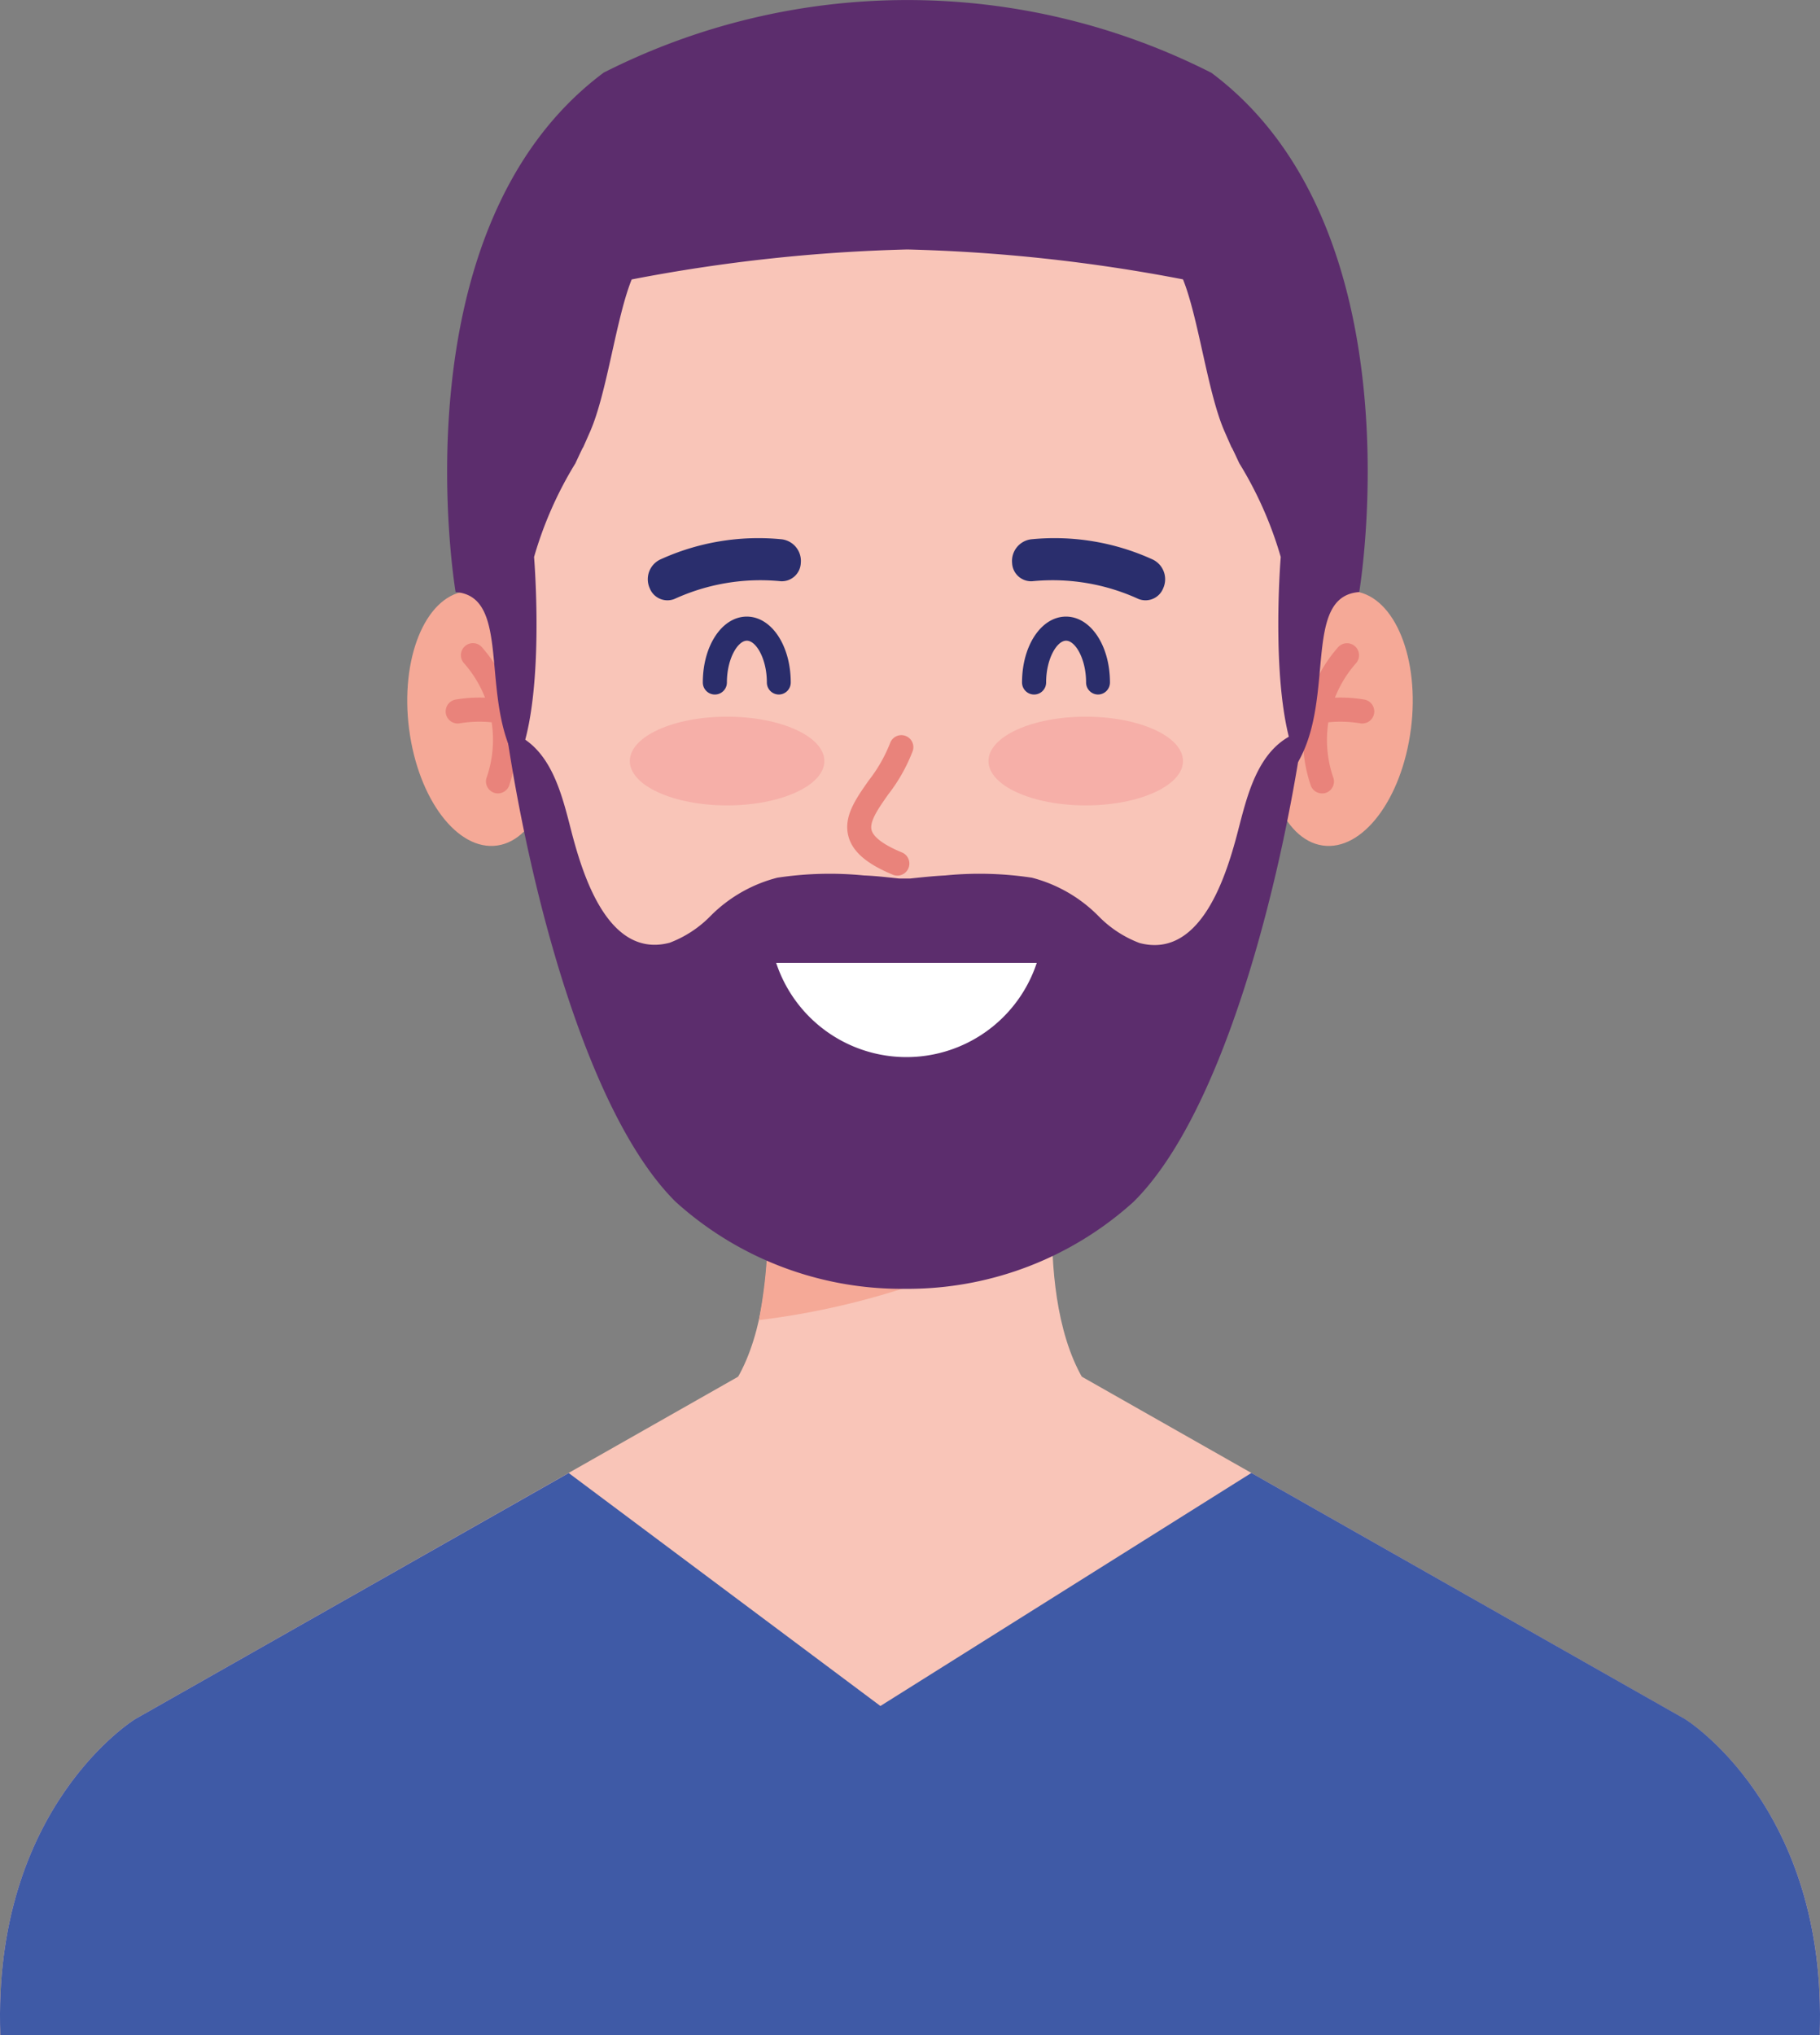<svg xmlns="http://www.w3.org/2000/svg" xmlns:xlink="http://www.w3.org/1999/xlink" id="Objeto_inteligente_vectorial" data-name="Objeto inteligente vectorial" width="68" height="76" viewBox="0 0 68 76"><rect x="0" y="0" width="68" height="76" fill="#808080" stroke="none"/><defs><clipPath id="clip-path"><rect id="Rectangle_28" data-name="Rectangle 28" width="68" height="76" fill="none"></rect></clipPath></defs><g id="Group_56" data-name="Group 56"><g id="Group_55" data-name="Group 55" clip-path="url(#clip-path)"><path id="Path_211" data-name="Path 211" d="M67.987,76c.315-8.524-5.034-11.8-5.034-11.8L40.418,51.411H27.581L5.048,64.2S-.3,67.476.013,76Z" fill="#f9c5b8"></path><path id="Path_212" data-name="Path 212" d="M25.978,53.065H42.022c-3.555-1.927-2.6-9.334-2.6-9.334H28.575s.958,7.407-2.6,9.334" fill="#f9c5b8"></path><path id="Path_213" data-name="Path 213" d="M28.353,49.3A29.185,29.185,0,0,0,39.31,45.665a18.331,18.331,0,0,1,.115-1.933H28.575A18.426,18.426,0,0,1,28.353,49.3Z" fill="#f5a997"></path><path id="Path_214" data-name="Path 214" d="M52.714,27.23c-.338,2.62-1.814,4.565-3.3,4.345S47,29.052,47.339,26.432s1.815-4.565,3.3-4.345,2.414,2.523,2.076,5.143" fill="#f5a997"></path><path id="Path_215" data-name="Path 215" d="M49.394,29.63a.449.449,0,0,1-.435-.342,5.228,5.228,0,0,1,1.02-5.1.449.449,0,1,1,.678.588,4.319,4.319,0,0,0-.829,4.3.45.45,0,0,1-.328.544A.445.445,0,0,1,49.394,29.63Z" fill="#e9837b"></path><path id="Path_216" data-name="Path 216" d="M50.9,27.019a.456.456,0,0,1-.084-.008,4.567,4.567,0,0,0-1.468,0,.45.45,0,0,1-.167-.884,5.365,5.365,0,0,1,1.8,0,.45.45,0,0,1-.083.892Z" fill="#e9837b"></path><path id="Path_217" data-name="Path 217" d="M15.286,27.23c.338,2.62,1.814,4.565,3.3,4.345S21,29.052,20.661,26.432s-1.815-4.565-3.3-4.345-2.414,2.523-2.076,5.143" fill="#f5a997"></path><path id="Path_218" data-name="Path 218" d="M18.606,29.63a.432.432,0,0,1-.108-.013.45.45,0,0,1-.328-.544,4.318,4.318,0,0,0-.829-4.3.449.449,0,1,1,.678-.588,5.228,5.228,0,0,1,1.02,5.1A.449.449,0,0,1,18.606,29.63Z" fill="#e9837b"></path><path id="Path_219" data-name="Path 219" d="M17.1,27.019a.45.45,0,0,1-.083-.892,5.379,5.379,0,0,1,1.8,0,.45.45,0,0,1-.167.884,4.54,4.54,0,0,0-1.467,0A.456.456,0,0,1,17.1,27.019Z" fill="#e9837b"></path><path id="Path_220" data-name="Path 220" d="M49.033,20.952C48.767,13.478,44.2,4.244,34.826,4.295H32.91C23.539,4.244,18.969,13.478,18.7,20.952c-.267,7.513,2.027,16.177,6.689,20.784a12.676,12.676,0,0,0,16.952,0C47.006,37.129,49.3,28.465,49.033,20.952Z" fill="#f9c5b8"></path><path id="Path_221" data-name="Path 221" d="M30.8,28.421c0,.915-1.627,1.657-3.634,1.657s-3.634-.742-3.634-1.657,1.627-1.657,3.634-1.657,3.634.742,3.634,1.657" fill="#f6afa8"></path><path id="Path_222" data-name="Path 222" d="M44.2,28.421c0,.915-1.627,1.657-3.634,1.657s-3.634-.742-3.634-1.657,1.627-1.657,3.634-1.657,3.634.742,3.634,1.657" fill="#f6afa8"></path><path id="Path_223" data-name="Path 223" d="M45.246,2.712a25.1,25.1,0,0,0-22.69,0c-7.841,5.847-5.533,19.4-5.533,19.4,2.124.155.871,3.949,2.3,6.373,1.078-2.325.631-7.684.631-7.684A14.192,14.192,0,0,1,21.5,17.3c.547-1.18.023.011.547-1.18.634-1.444.966-4.22,1.554-5.684A62.354,62.354,0,0,1,33.9,9.316a62.357,62.357,0,0,1,10.3,1.117c.588,1.464.919,4.24,1.554,5.684.523,1.191,0,0,.547,1.18A14.2,14.2,0,0,1,47.852,20.8s-.446,5.359.632,7.684c1.424-2.424.171-6.218,2.3-6.373,0,0,2.308-13.556-5.533-19.4" fill="#5c2d6d"></path><path id="Path_224" data-name="Path 224" d="M29.1,25.937a.449.449,0,0,1-.448-.45c0-.879-.4-1.56-.746-1.56s-.747.681-.747,1.56a.448.448,0,1,1-.9,0c0-1.379.722-2.46,1.643-2.46s1.642,1.08,1.642,2.46A.448.448,0,0,1,29.1,25.937Z" fill="#2a2d6b"></path><path id="Path_225" data-name="Path 225" d="M41.027,25.937a.449.449,0,0,1-.448-.45c0-.879-.4-1.56-.747-1.56s-.746.681-.746,1.56a.448.448,0,1,1-.9,0c0-1.379.721-2.46,1.642-2.46s1.643,1.08,1.643,2.46a.449.449,0,0,1-.448.45" fill="#2a2d6b"></path><path id="Path_226" data-name="Path 226" d="M46.755,55.007l16.2,9.19S68.3,67.476,67.987,76H.013C-.3,67.476,5.048,64.2,5.048,64.2l16.2-9.19,11.646,8.7Z" fill="#3f5aa6"></path><path id="Path_227" data-name="Path 227" d="M29.92,21.027a.711.711,0,0,1-.751.679,7.708,7.708,0,0,0-3.964.66.71.71,0,0,1-.93-.4.816.816,0,0,1,.388-1.069,8.833,8.833,0,0,1,4.546-.757A.815.815,0,0,1,29.92,21.027Z" fill="#2a2e6d"></path><path id="Path_228" data-name="Path 228" d="M37.815,21.027a.712.712,0,0,0,.752.679,7.708,7.708,0,0,1,3.964.66.71.71,0,0,0,.93-.4.817.817,0,0,0-.388-1.069,8.836,8.836,0,0,0-4.547-.757.816.816,0,0,0-.711.886" fill="#2a2e6d"></path><path id="Path_229" data-name="Path 229" d="M33.528,32.7a.442.442,0,0,1-.17-.034c-.964-.4-1.489-.845-1.651-1.407-.214-.741.256-1.41.754-2.117a5.557,5.557,0,0,0,.791-1.38.448.448,0,1,1,.851.281,6.3,6.3,0,0,1-.911,1.618c-.37.525-.719,1.022-.625,1.347.054.186.294.48,1.131.826a.45.45,0,0,1-.171.866" fill="#e9837b"></path><path id="Path_230" data-name="Path 230" d="M46.161,31.382c-.439,1.589-1.4,4.41-3.584,3.835a4.218,4.218,0,0,1-1.536-1.007,5.4,5.4,0,0,0-2.485-1.432,13.037,13.037,0,0,0-3.244-.084c-.413.02-.859.067-1.313.115v0h-.4c-.455-.048-.9-.1-1.313-.115a13.046,13.046,0,0,0-3.244.084A5.408,5.408,0,0,0,26.554,34.2a4.219,4.219,0,0,1-1.535,1.007c-2.186.575-3.145-2.246-3.584-3.835-.4-1.459-.744-3.565-2.519-4.081.816,5.623,2.951,14.252,6.332,17.594a12.586,12.586,0,0,0,8.35,3.246v0H34a12.586,12.586,0,0,0,8.349-3.246c3.381-3.342,5.516-11.972,6.332-17.594C46.905,27.817,46.565,29.923,46.161,31.382Z" fill="#5c2d6d"></path><path id="Path_231" data-name="Path 231" d="M29,35.959a5.127,5.127,0,0,0,9.736,0Z" fill="#fff"></path></g></g></svg>